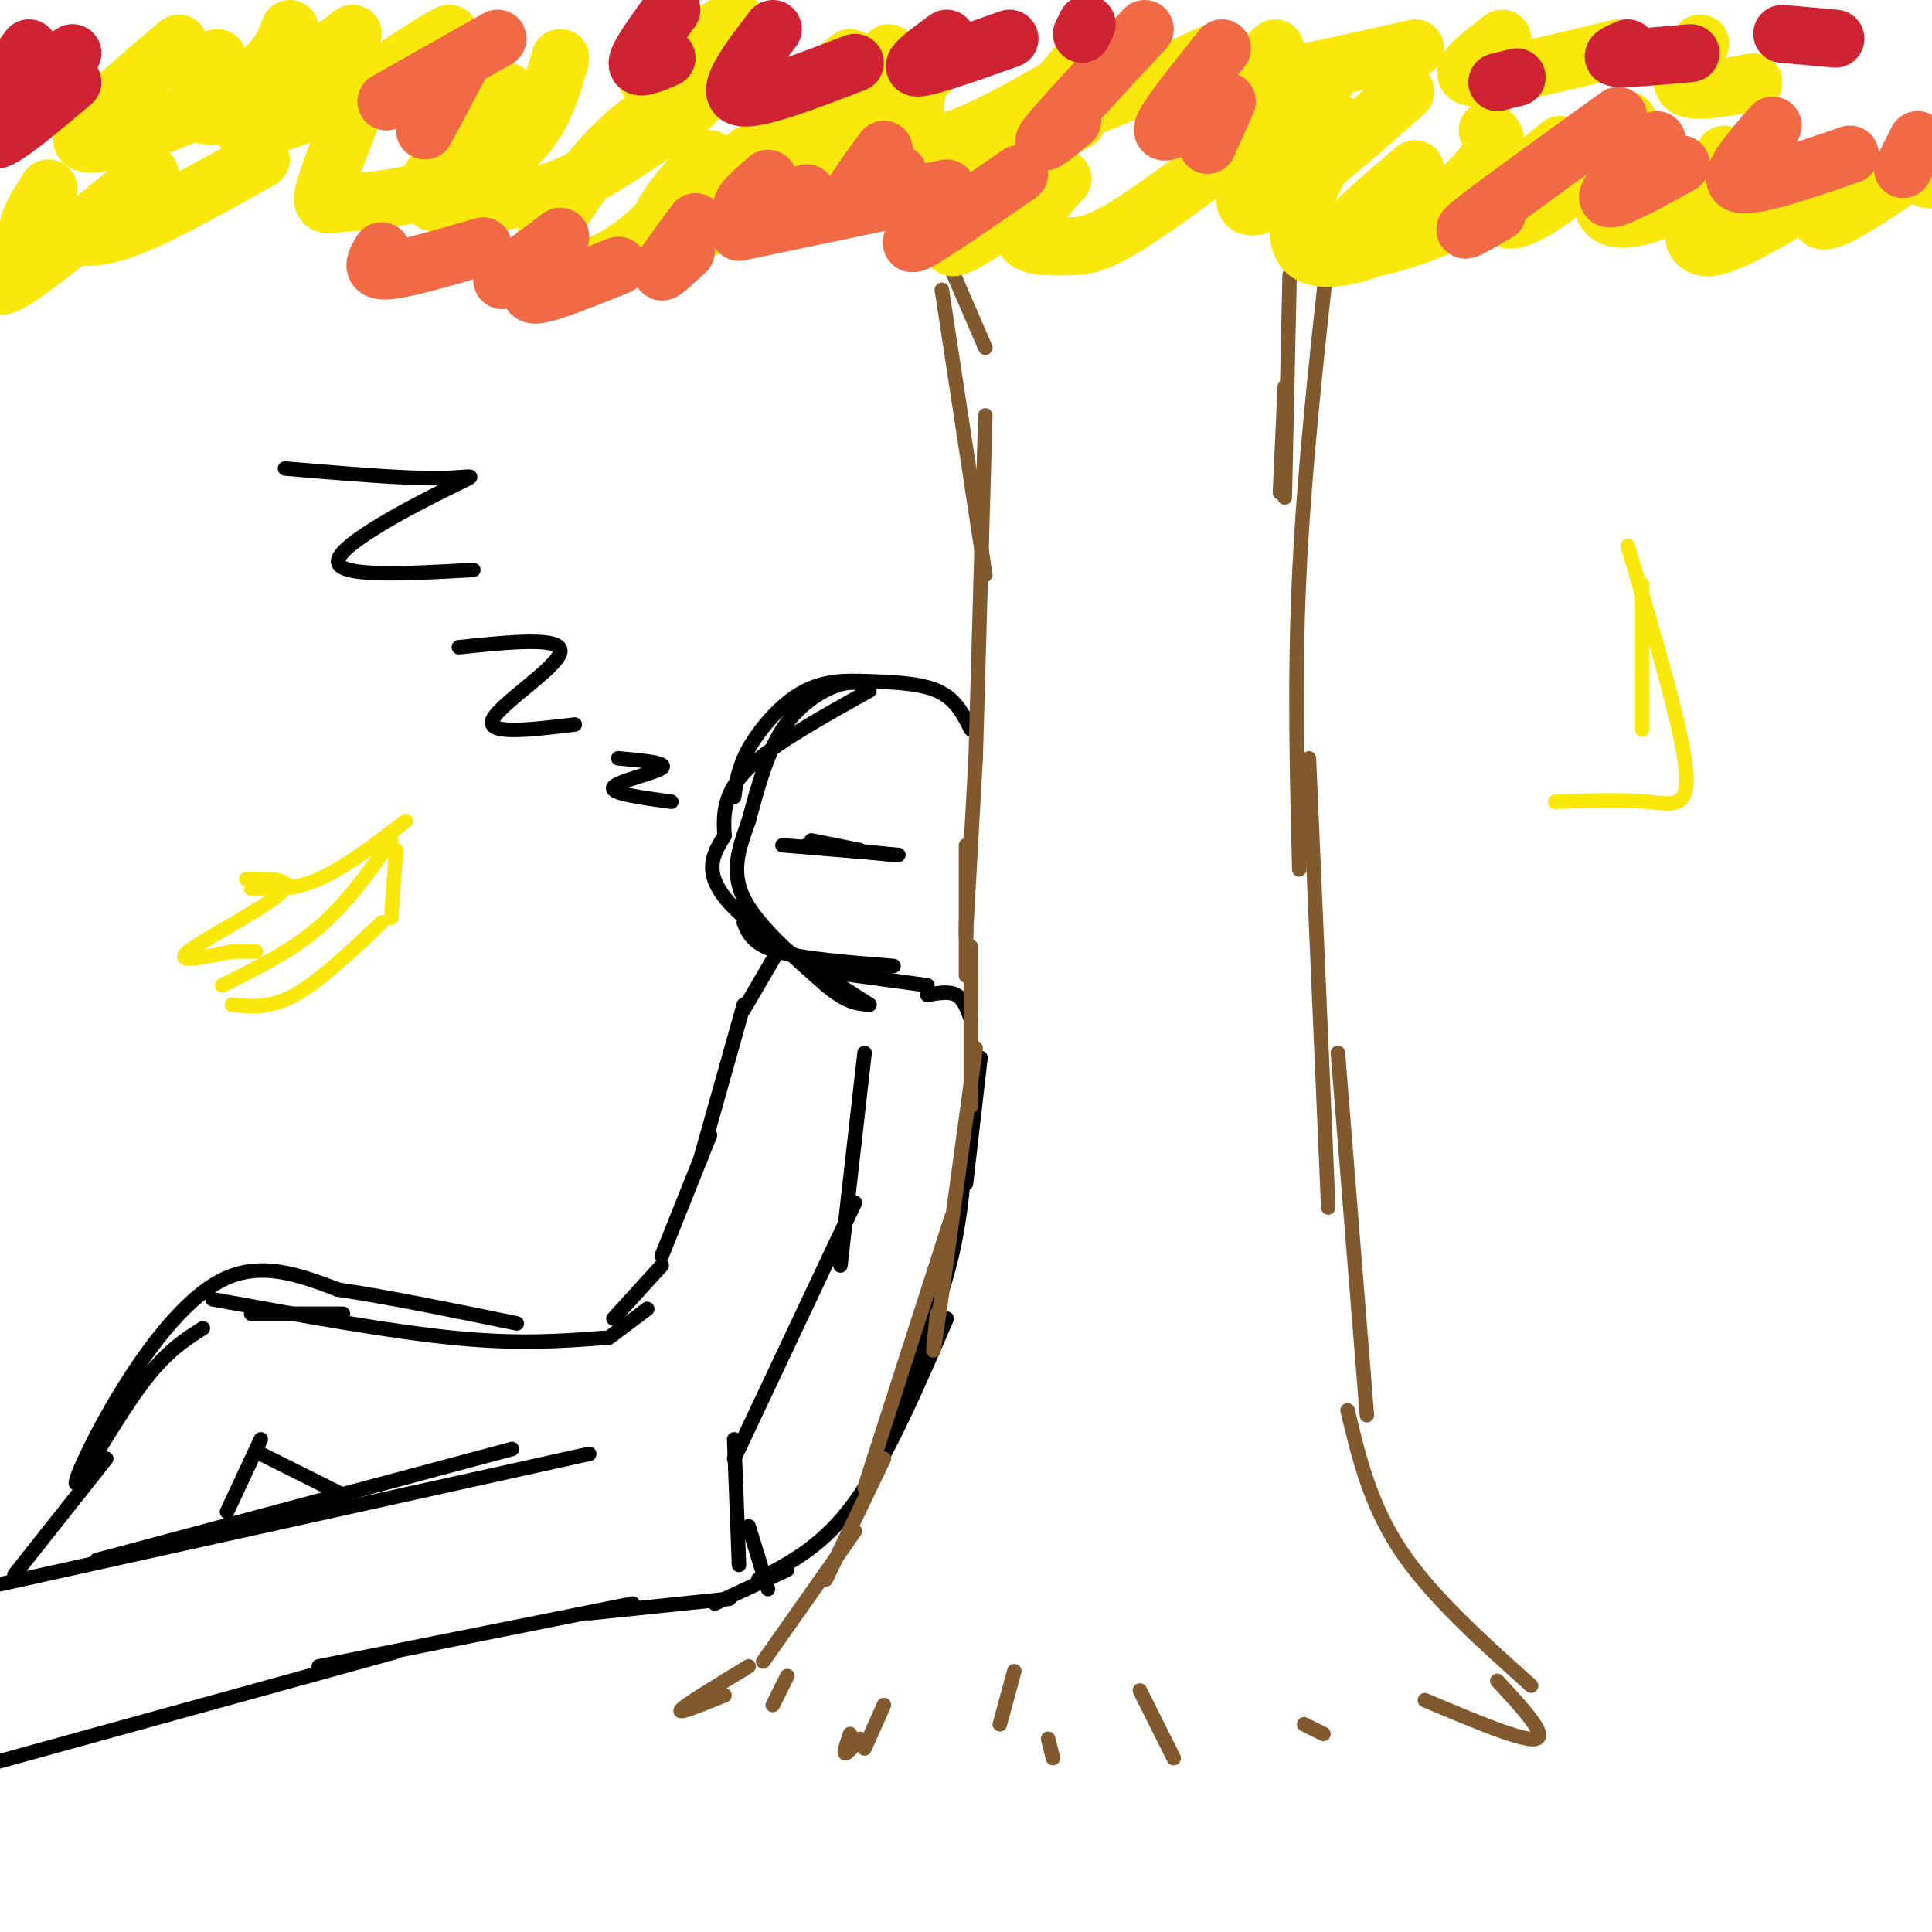 <svg viewBox='0 0 400 400' version='1.1' xmlns='http://www.w3.org/2000/svg' xmlns:xlink='http://www.w3.org/1999/xlink'><g fill='none' stroke='rgb(0,0,0)' stroke-width='3' stroke-linecap='round' stroke-linejoin='round'><path d='M180,142c-1.889,-0.578 -3.778,-1.156 -7,0c-3.222,1.156 -7.778,4.044 -11,9c-3.222,4.956 -5.111,11.978 -7,19'/><path d='M155,170c-2.067,5.711 -3.733,10.489 -1,16c2.733,5.511 9.867,11.756 17,18'/><path d='M171,204c4.333,3.667 6.667,3.833 9,4'/><path d='M180,208c-4.733,-3.156 -21.067,-13.044 -28,-20c-6.933,-6.956 -4.467,-10.978 -2,-15'/><path d='M150,173c-0.311,-4.733 -0.089,-9.067 5,-14c5.089,-4.933 15.044,-10.467 25,-16'/><path d='M201,151c-1.583,-3.167 -3.167,-6.333 -7,-8c-3.833,-1.667 -9.917,-1.833 -16,-2'/><path d='M178,141c-4.857,-0.167 -9.000,0.417 -13,3c-4.000,2.583 -7.857,7.167 -10,11c-2.143,3.833 -2.571,6.917 -3,10'/><path d='M154,191c0.917,2.250 1.833,4.500 7,6c5.167,1.500 14.583,2.250 24,3'/><path d='M170,201c0.000,0.000 22.000,3.000 22,3'/><path d='M192,206c2.250,-0.417 4.500,-0.833 6,0c1.500,0.833 2.250,2.917 3,5'/><path d='M203,219c0.000,0.000 -3.000,26.000 -3,26'/><path d='M179,218c0.000,0.000 -5.000,44.000 -5,44'/><path d='M177,249c0.000,0.000 -25.000,53.000 -25,53'/><path d='M200,238c-0.667,8.333 -1.333,16.667 -4,26c-2.667,9.333 -7.333,19.667 -12,30'/><path d='M196,273c-6.250,14.500 -12.500,29.000 -19,38c-6.500,9.000 -13.250,12.500 -20,16'/><path d='M152,298c0.000,0.000 1.000,26.000 1,26'/><path d='M155,316c0.000,0.000 4.000,13.000 4,13'/><path d='M161,197c0.000,0.000 -7.000,12.000 -7,12'/><path d='M154,208c0.000,0.000 -9.000,32.000 -9,32'/><path d='M147,235c0.000,0.000 -10.000,25.000 -10,25'/><path d='M137,262c0.000,0.000 -10.000,11.000 -10,11'/><path d='M134,271c0.000,0.000 -8.000,6.000 -8,6'/><path d='M125,277c-8.750,0.667 -17.500,1.333 -31,0c-13.500,-1.333 -31.750,-4.667 -50,-8'/><path d='M71,272c0.000,0.000 -19.000,0.000 -19,0'/><path d='M42,275c-3.917,2.494 -7.834,4.989 -13,12c-5.166,7.011 -11.581,18.539 -13,20c-1.419,1.461 2.156,-7.145 8,-17c5.844,-9.855 13.955,-20.959 22,-25c8.045,-4.041 16.022,-1.021 24,2'/><path d='M70,267c10.167,1.500 23.583,4.250 37,7'/><path d='M106,300c0.000,0.000 -86.000,23.000 -86,23'/><path d='M122,301c0.000,0.000 -122.000,27.000 -122,27'/><path d='M163,325c0.000,0.000 -15.000,7.000 -15,7'/><path d='M151,331c0.000,0.000 -29.000,3.000 -29,3'/><path d='M131,332c0.000,0.000 -65.000,13.000 -65,13'/><path d='M82,342c0.000,0.000 -87.000,24.000 -87,24'/><path d='M22,302c0.000,0.000 -19.000,24.000 -19,24'/><path d='M54,298c0.000,0.000 -7.000,15.000 -7,15'/><path d='M54,301c0.000,0.000 16.000,8.000 16,8'/><path d='M168,174c0.000,0.000 10.000,2.000 10,2'/><path d='M167,175c0.000,0.000 18.000,2.000 18,2'/><path d='M186,177c0.000,0.000 -24.000,-2.000 -24,-2'/><path d='M128,157c5.178,0.467 10.356,0.933 9,2c-1.356,1.067 -9.244,2.733 -10,4c-0.756,1.267 5.622,2.133 12,3'/><path d='M95,134c10.800,-1.111 21.600,-2.222 21,1c-0.600,3.222 -12.600,10.778 -14,14c-1.400,3.222 7.800,2.111 17,1'/><path d='M59,97c12.446,1.054 24.893,2.107 32,2c7.107,-0.107 8.875,-1.375 2,2c-6.875,3.375 -22.393,11.393 -23,15c-0.607,3.607 13.696,2.804 28,2'/></g>
<g fill='none' stroke='rgb(129,89,47)' stroke-width='3' stroke-linecap='round' stroke-linejoin='round'><path d='M195,60c0.000,0.000 9.000,59.000 9,59'/><path d='M204,86c0.000,0.000 -2.000,71.000 -2,71'/><path d='M202,157c0.000,0.000 -2.000,36.000 -2,36'/><path d='M200,175c0.000,0.000 0.000,19.000 0,19'/><path d='M200,191c0.000,0.000 0.000,11.000 0,11'/><path d='M201,196c0.000,0.000 0.000,33.000 0,33'/><path d='M202,217c-3.333,24.417 -6.667,48.833 -8,58c-1.333,9.167 -0.667,3.083 0,-3'/><path d='M197,252c0.000,0.000 -18.000,56.000 -18,56'/><path d='M183,302c0.000,0.000 -12.000,25.000 -12,25'/><path d='M177,317c0.000,0.000 -19.000,27.000 -19,27'/><path d='M155,345c-6.583,4.000 -13.167,8.000 -14,9c-0.833,1.000 4.083,-1.000 9,-3'/><path d='M163,347c0.000,0.000 -3.000,6.000 -3,6'/><path d='M266,80c0.000,0.000 -1.000,22.000 -1,22'/><path d='M267,57c0.000,0.000 -1.000,46.000 -1,46'/><path d='M275,52c-2.500,22.833 -5.000,45.667 -6,67c-1.000,21.333 -0.500,41.167 0,61'/><path d='M271,157c0.000,0.000 4.000,93.000 4,93'/><path d='M277,218c0.000,0.000 6.000,75.000 6,75'/><path d='M279,292c2.333,9.750 4.667,19.500 11,29c6.333,9.500 16.667,18.750 27,28'/><path d='M310,348c5.250,5.667 10.500,11.333 8,12c-2.500,0.667 -12.750,-3.667 -23,-8'/><path d='M178,360c-1.333,1.583 -2.667,3.167 -3,3c-0.333,-0.167 0.333,-2.083 1,-4'/><path d='M183,353c0.000,0.000 -4.000,9.000 -4,9'/><path d='M210,346c0.000,0.000 -3.000,11.000 -3,11'/><path d='M217,360c0.000,0.000 1.000,4.000 1,4'/><path d='M236,350c0.000,0.000 7.000,14.000 7,14'/><path d='M270,357c0.000,0.000 4.000,2.000 4,2'/><path d='M188,35c0.000,0.000 16.000,37.000 16,37'/></g>
<g fill='none' stroke='rgb(250,232,11)' stroke-width='12' stroke-linecap='round' stroke-linejoin='round'><path d='M37,9c-10.351,8.768 -20.702,17.536 -20,20c0.702,2.464 12.458,-1.375 21,-5c8.542,-3.625 13.869,-7.036 17,-10c3.131,-2.964 4.065,-5.482 5,-8'/><path d='M45,12c-2.711,4.556 -5.422,9.111 -4,11c1.422,1.889 6.978,1.111 13,-2c6.022,-3.111 12.511,-8.556 19,-14'/><path d='M73,7c-11.330,8.256 -22.660,16.512 -23,19c-0.340,2.488 10.309,-0.793 21,-6c10.691,-5.207 21.423,-12.341 22,-13c0.577,-0.659 -9.003,5.157 -14,9c-4.997,3.843 -5.412,5.714 -7,10c-1.588,4.286 -4.348,10.988 -5,14c-0.652,3.012 0.805,2.333 4,2c3.195,-0.333 8.130,-0.320 15,-2c6.870,-1.680 15.677,-5.051 21,-10c5.323,-4.949 7.161,-11.474 9,-18'/><path d='M105,19c-4.806,4.886 -9.611,9.772 -13,14c-3.389,4.228 -5.361,7.797 -2,9c3.361,1.203 12.057,0.040 18,-1c5.943,-1.040 9.135,-1.956 16,-6c6.865,-4.044 17.405,-11.215 20,-14c2.595,-2.785 -2.755,-1.183 -8,2c-5.245,3.183 -10.386,7.948 -15,14c-4.614,6.052 -8.701,13.391 -10,17c-1.299,3.609 0.190,3.487 4,3c3.810,-0.487 9.941,-1.341 17,-7c7.059,-5.659 15.047,-16.125 15,-17c-0.047,-0.875 -8.128,7.841 -10,12c-1.872,4.159 2.465,3.760 6,3c3.535,-0.760 6.267,-1.880 9,-3'/><path d='M152,45c4.500,-2.833 11.250,-8.417 18,-14'/><path d='M155,32c-5.889,4.600 -11.778,9.200 -7,7c4.778,-2.200 20.222,-11.200 28,-17c7.778,-5.800 7.889,-8.400 8,-11'/><path d='M176,12c-8.000,6.822 -16.000,13.644 -15,16c1.000,2.356 11.000,0.244 18,-3c7.000,-3.244 11.000,-7.622 15,-12'/><path d='M190,18c-0.644,3.978 -1.289,7.956 0,10c1.289,2.044 4.511,2.156 10,0c5.489,-2.156 13.244,-6.578 21,-11'/><path d='M210,24c-4.083,4.917 -8.167,9.833 -6,10c2.167,0.167 10.583,-4.417 19,-9'/><path d='M218,28c-10.667,10.750 -21.333,21.500 -21,23c0.333,1.500 11.667,-6.250 23,-14'/><path d='M219,38c-3.762,4.417 -7.524,8.833 -7,11c0.524,2.167 5.333,2.083 9,2c3.667,-0.083 6.190,-0.167 15,-6c8.810,-5.833 23.905,-17.417 39,-29'/><path d='M271,17c-5.956,9.378 -11.911,18.756 -13,23c-1.089,4.244 2.689,3.356 9,-1c6.311,-4.356 15.156,-12.178 24,-20'/><path d='M278,26c-3.167,5.475 -6.335,10.951 -8,16c-1.665,5.049 -1.828,9.673 2,11c3.828,1.327 11.646,-0.643 19,-5c7.354,-4.357 14.244,-11.102 17,-15c2.756,-3.898 1.378,-4.949 0,-6'/><path d='M293,35c-8.267,6.956 -16.533,13.911 -15,16c1.533,2.089 12.867,-0.689 22,-5c9.133,-4.311 16.067,-10.156 23,-16'/><path d='M322,31c-5.156,6.156 -10.311,12.311 -10,14c0.311,1.689 6.089,-1.089 11,-5c4.911,-3.911 8.956,-8.956 13,-14'/><path d='M337,25c-3.000,7.356 -6.000,14.711 -5,18c1.000,3.289 6.000,2.511 10,1c4.000,-1.511 7.000,-3.756 10,-6'/><path d='M357,32c-2.511,4.578 -5.022,9.156 -6,13c-0.978,3.844 -0.422,6.956 4,6c4.422,-0.956 12.711,-5.978 21,-11'/><path d='M380,37c-1.178,2.044 -2.356,4.089 -3,6c-0.644,1.911 -0.756,3.689 3,2c3.756,-1.689 11.378,-6.844 19,-12'/><path d='M402,31c-1.833,2.667 -3.667,5.333 -3,6c0.667,0.667 3.833,-0.667 7,-2'/><path d='M144,11c-5.500,2.833 -11.000,5.667 -10,5c1.000,-0.667 8.500,-4.833 16,-9'/><path d='M152,4c-8.167,4.917 -16.333,9.833 -16,11c0.333,1.167 9.167,-1.417 18,-4'/><path d='M227,9c-6.500,7.333 -13.000,14.667 -9,15c4.000,0.333 18.500,-6.333 33,-13'/><path d='M264,10c-1.489,1.333 -2.978,2.667 -4,4c-1.022,1.333 -1.578,2.667 4,2c5.578,-0.667 17.289,-3.333 29,-6'/><path d='M311,8c-5.000,3.833 -10.000,7.667 -6,8c4.000,0.333 17.000,-2.833 30,-6'/><path d='M352,9c-2.417,3.833 -4.833,7.667 -3,9c1.833,1.333 7.917,0.167 14,-1'/><path d='M31,36c-13.167,10.833 -26.333,21.667 -30,23c-3.667,1.333 2.167,-6.833 8,-15'/><path d='M10,39c-2.369,3.714 -4.738,7.429 -4,9c0.738,1.571 4.583,1.000 8,1c3.417,0.000 6.405,0.571 13,-2c6.595,-2.571 16.798,-8.286 27,-14'/></g>
<g fill='none' stroke='rgb(242,105,70)' stroke-width='12' stroke-linecap='round' stroke-linejoin='round'><path d='M103,8c0.000,0.000 -23.000,13.000 -23,13'/><path d='M96,12c0.000,0.000 -8.000,15.000 -8,15'/><path d='M144,46c-3.333,4.500 -6.667,9.000 -7,10c-0.333,1.000 2.333,-1.500 5,-4'/><path d='M159,37c-3.167,2.750 -6.333,5.500 -5,6c1.333,0.500 7.167,-1.250 13,-3'/><path d='M183,31c-3.750,5.083 -7.500,10.167 -7,11c0.500,0.833 5.250,-2.583 10,-6'/><path d='M237,6c-8.750,9.417 -17.500,18.833 -20,22c-2.500,3.167 1.250,0.083 5,-3'/><path d='M253,10c-5.417,6.750 -10.833,13.500 -12,16c-1.167,2.500 1.917,0.750 5,-1'/><path d='M254,21c0.000,0.000 -4.000,9.000 -4,9'/><path d='M335,24c-12.917,9.333 -25.833,18.667 -30,22c-4.167,3.333 0.417,0.667 5,-2'/><path d='M343,29c-5.417,5.583 -10.833,11.167 -10,12c0.833,0.833 7.917,-3.083 15,-7'/><path d='M367,26c-4.833,5.500 -9.667,11.000 -7,12c2.667,1.000 12.833,-2.500 23,-6'/><path d='M397,29c0.000,0.000 -3.000,6.000 -3,6'/><path d='M211,36c-9.000,6.250 -18.000,12.500 -21,14c-3.000,1.500 0.000,-1.750 3,-5'/><path d='M196,39c0.000,0.000 -43.000,9.000 -43,9'/><path d='M128,55c-7.250,2.917 -14.500,5.833 -17,6c-2.500,0.167 -0.250,-2.417 2,-5'/><path d='M116,49c0.000,0.000 -12.000,9.000 -12,9'/><path d='M100,51c-8.250,2.417 -16.500,4.833 -20,5c-3.500,0.167 -2.250,-1.917 -1,-4'/></g>
<g fill='none' stroke='rgb(207,34,51)' stroke-width='12' stroke-linecap='round' stroke-linejoin='round'><path d='M15,17c-7.000,5.917 -14.000,11.833 -16,12c-2.000,0.167 1.000,-5.417 4,-11'/><path d='M6,10c-3.250,4.417 -6.500,8.833 -5,9c1.500,0.167 7.750,-3.917 14,-8'/><path d='M139,2c-3.417,4.667 -6.833,9.333 -7,11c-0.167,1.667 2.917,0.333 6,-1'/><path d='M160,6c-4.917,6.417 -9.833,12.833 -7,14c2.833,1.167 13.417,-2.917 24,-7'/><path d='M196,8c-4.083,3.000 -8.167,6.000 -6,6c2.167,0.000 10.583,-3.000 19,-6'/><path d='M225,5c0.000,0.000 -1.000,2.000 -1,2'/><path d='M314,16c0.000,0.000 -4.000,1.000 -4,1'/><path d='M337,10c-2.083,0.917 -4.167,1.833 -2,2c2.167,0.167 8.583,-0.417 15,-1'/><path d='M369,7c0.000,0.000 11.000,1.000 11,1'/></g>
<g fill='none' stroke='rgb(250,232,11)' stroke-width='3' stroke-linecap='round' stroke-linejoin='round'><path d='M84,170c-6.333,4.833 -12.667,9.667 -18,12c-5.333,2.333 -9.667,2.167 -14,2'/><path d='M51,182c5.267,-0.067 10.533,-0.133 7,3c-3.533,3.133 -15.867,9.467 -19,12c-3.133,2.533 2.933,1.267 9,0'/><path d='M48,197c2.333,0.000 3.667,0.000 5,0'/><path d='M82,176c0.000,0.000 -1.000,14.000 -1,14'/><path d='M79,191c-6.417,6.083 -12.833,12.167 -18,15c-5.167,2.833 -9.083,2.417 -13,2'/><path d='M46,204c7.083,-3.500 14.167,-7.000 20,-12c5.833,-5.000 10.417,-11.500 15,-18'/><path d='M337,113c5.533,18.644 11.067,37.289 12,46c0.933,8.711 -2.733,7.489 -8,7c-5.267,-0.489 -12.133,-0.244 -19,0'/><path d='M340,121c0.000,0.000 0.000,30.000 0,30'/></g>
</svg>